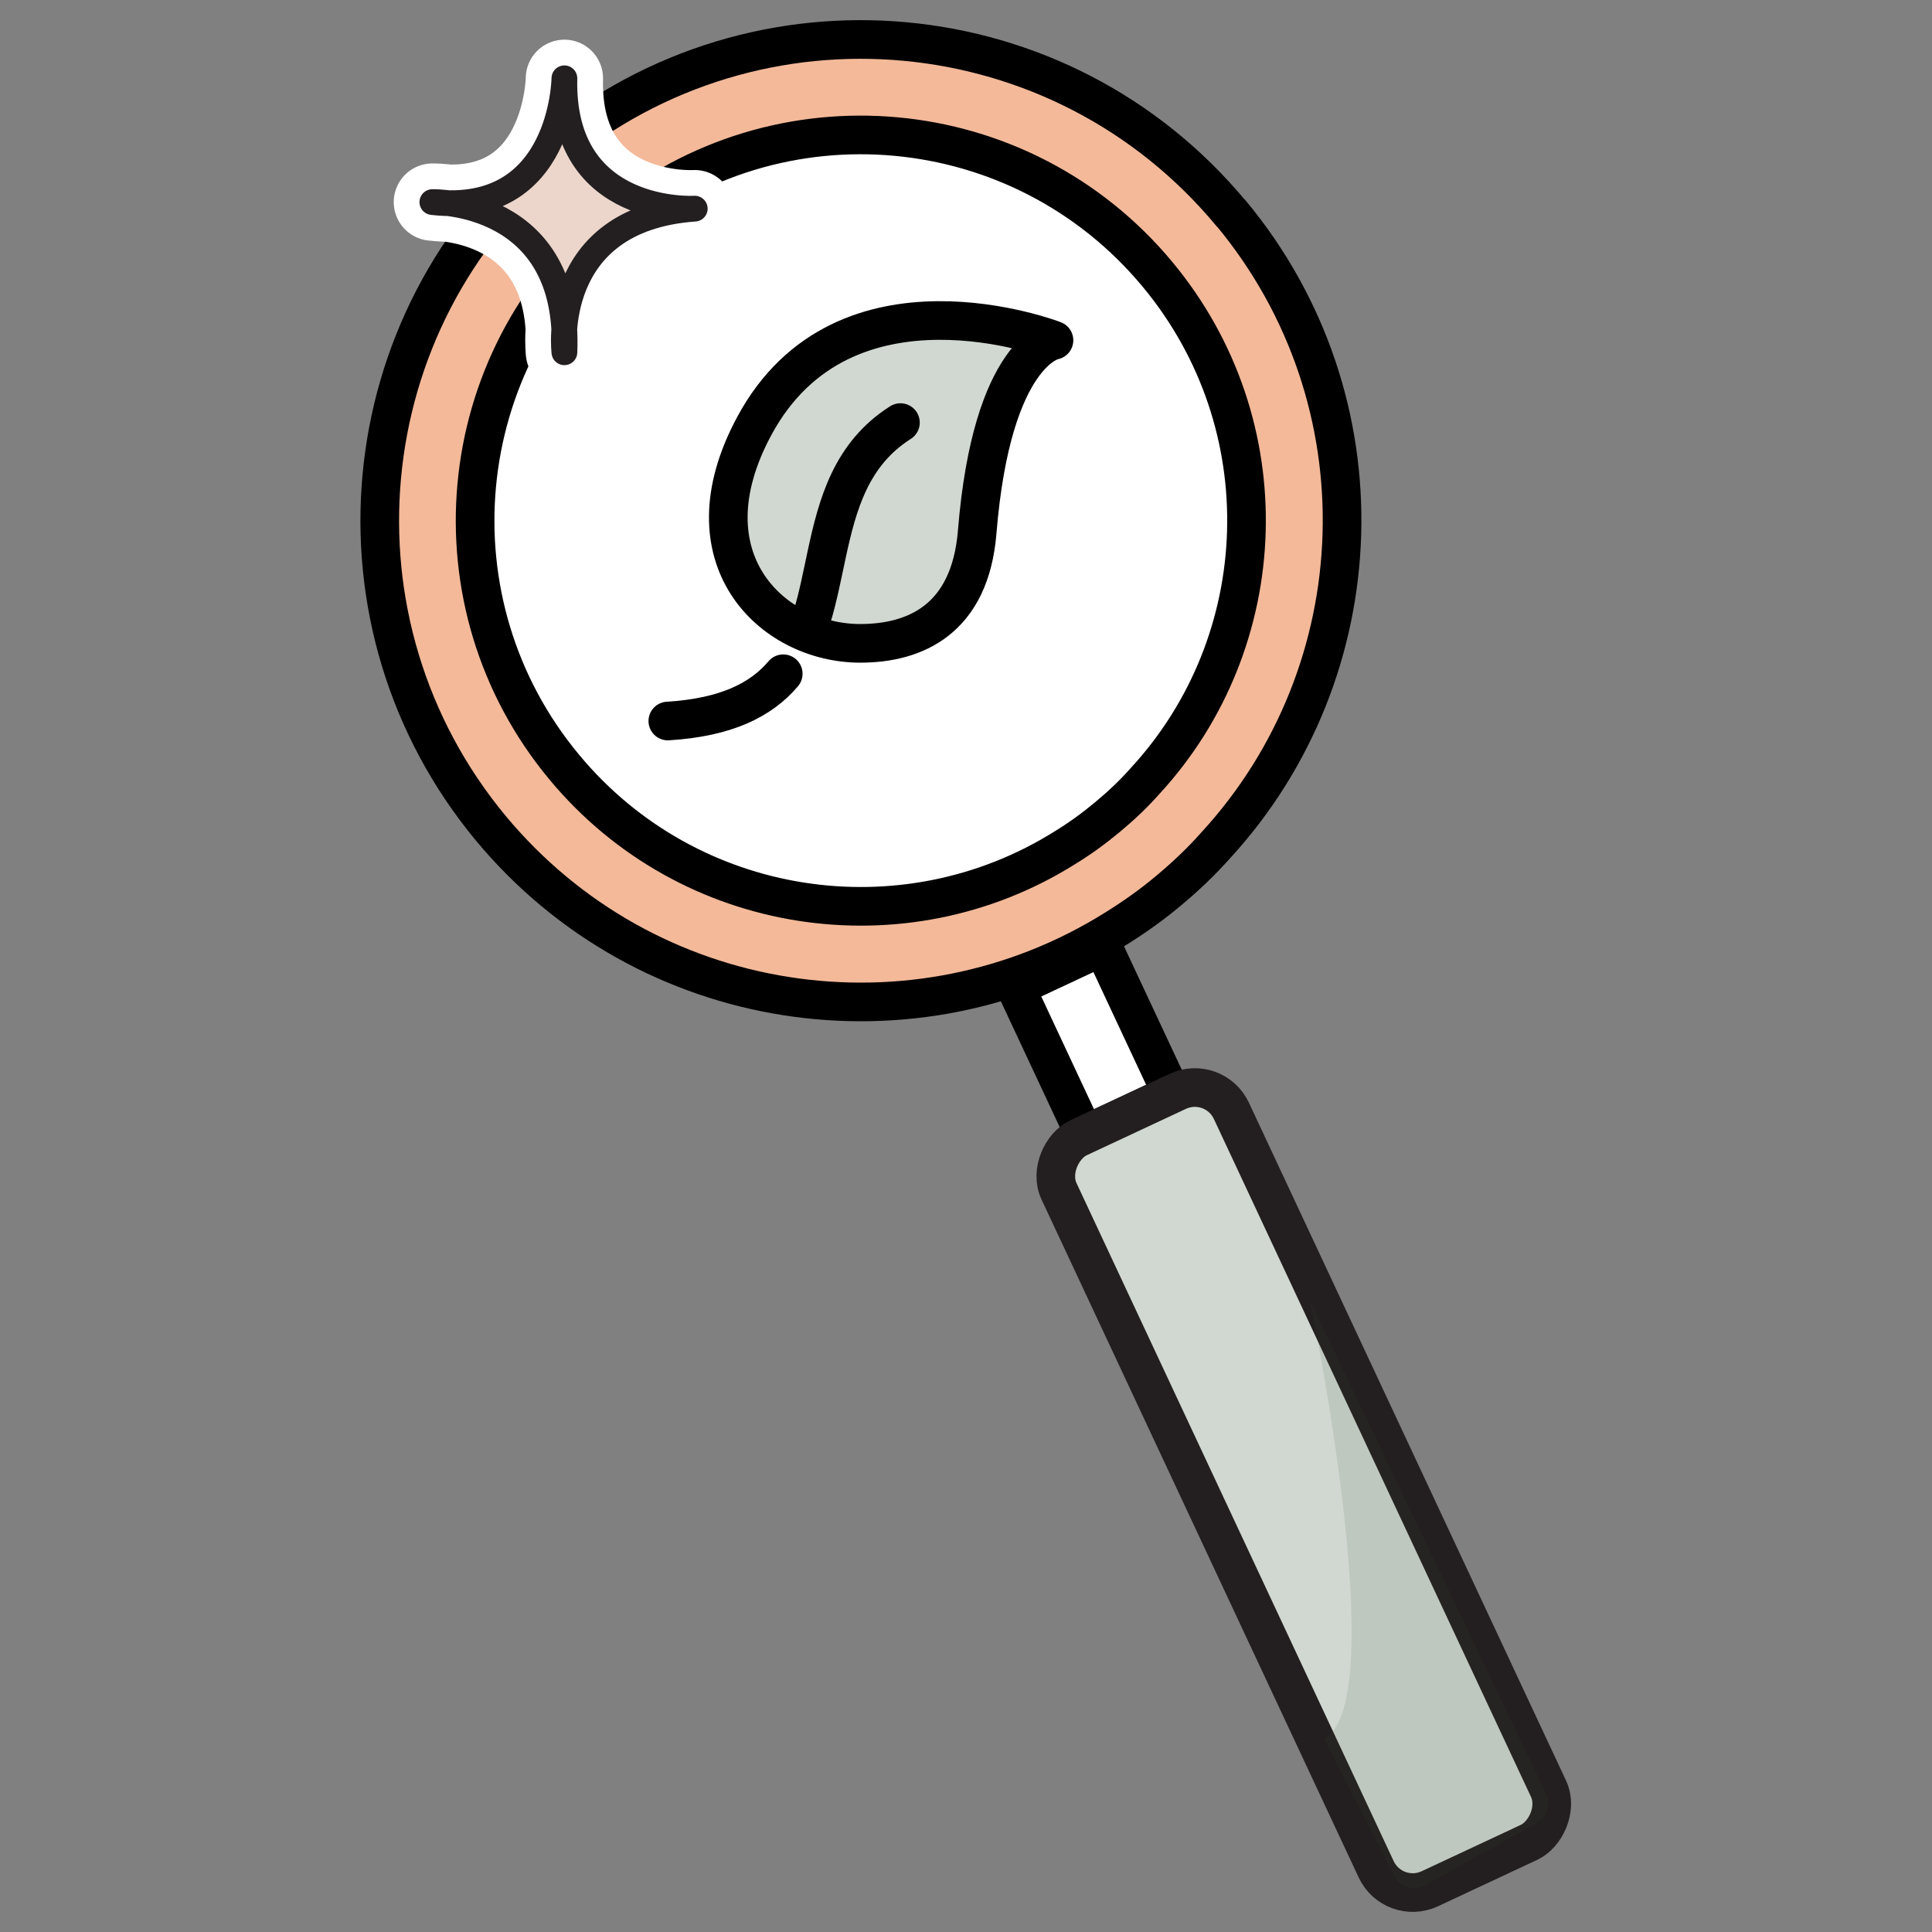 <svg xmlns="http://www.w3.org/2000/svg" viewBox="0 0 150 150"><rect x="0" y="0" width="150" height="150" fill="#808080" stroke="none"/><defs><style>      .cls-1 {        stroke-miterlimit: 10;      }      .cls-1, .cls-2, .cls-3, .cls-4, .cls-5, .cls-6, .cls-7 {        stroke-linecap: round;      }      .cls-1, .cls-2, .cls-3, .cls-4, .cls-6 {        stroke-width: 3px;      }      .cls-1, .cls-2, .cls-3, .cls-6 {        stroke: #000;      }      .cls-1, .cls-3, .cls-4 {        fill: #d1d8d1;      }      .cls-8 {        isolation: isolate;      }      .cls-9 {        fill: #404f37;        mix-blend-mode: multiply;        opacity: .12;      }      .cls-2, .cls-3, .cls-4, .cls-5, .cls-6, .cls-7 {        stroke-linejoin: round;      }      .cls-2, .cls-10 {        fill: #fff;      }      .cls-4, .cls-7 {        stroke: #231f20;      }      .cls-5 {        fill: #80b338;        stroke: #fff;        stroke-width: 6px;      }      .cls-6 {        fill: #f3b999;      }      .cls-7 {        fill: #ecd6cb;        stroke-width: 2px;      }    </style></defs><g class="cls-8"><g id="Layer_1" data-name="Layer 1"><g><rect class="cls-10" x="32.77" y="8.86" width="66.19" height="62.2" rx="31.1" ry="31.1"></rect><g><path class="cls-3" d="M66.78,49.95c-6.84-.01-13.77-6.59-8.21-16.89,6.98-12.95,23.26-6.64,23.26-6.64,0,0-4.81.77-5.96,14.87-.55,6.79-4.8,8.66-9.09,8.66Z"></path><path class="cls-1" d="M60.81,52.31c-1.69,2-4.38,3.39-8.96,3.67"></path><path class="cls-1" d="M69.91,32.81c-3.84,2.44-4.89,6.34-5.73,10.25-.36,1.68-.68,3.35-1.16,4.92-.08.26-.17.53-.26.78"></path></g><g><g><path class="cls-6" d="M95.57,16.56C82.37.67,58.83-1.49,42.96,11.69c-15.87,13.18-18.03,36.73-4.85,52.62,12.1,14.55,32.88,17.59,48.49,7.81,1.42-.88,2.81-1.86,4.13-2.97,1.32-1.1,2.54-2.26,3.65-3.51,12.46-13.55,13.28-34.54,1.2-49.09ZM88.9,60.64c-.88,1-1.86,1.92-2.93,2.81-1.06.88-2.16,1.68-3.31,2.38-12.5,7.83-29.17,5.39-38.85-6.27-10.58-12.72-8.84-31.6,3.89-42.16,12.7-10.58,31.58-8.84,42.16,3.89,9.7,11.66,9.04,28.51-.96,39.35Z"></path><rect class="cls-2" x="78.58" y="77.06" width="12.66" height="7.47" transform="translate(122.12 -30.35) rotate(64.93)"></rect><rect class="cls-4" x="69.04" y="108.3" width="64.37" height="14.77" rx="3.13" ry="3.13" transform="translate(163.12 -25.02) rotate(64.93)"></rect></g><g><path class="cls-5" d="M43.82,6.08s-.13,10.76-10.25,9.61c0,0,10.76-.26,10.25,11.66,0,0-1.27-10.34,10.12-11.15,0,0-10.38.64-10.12-10.12Z"></path><path class="cls-7" d="M43.82,6.08s-.13,10.76-10.25,9.61c0,0,10.76-.26,10.25,11.66,0,0-1.27-10.34,10.12-11.15,0,0-10.38.64-10.12-10.12Z"></path></g><path class="cls-9" d="M102.8,134.97c5.38-2.76-1.08-33.93-1.08-33.93l18.33,38.27c.4.85.03,1.86-.81,2.26l-8.73,4.86c-.85.4-1.87.03-2.26-.82l-5.45-10.65Z"></path></g></g></g></g></svg>